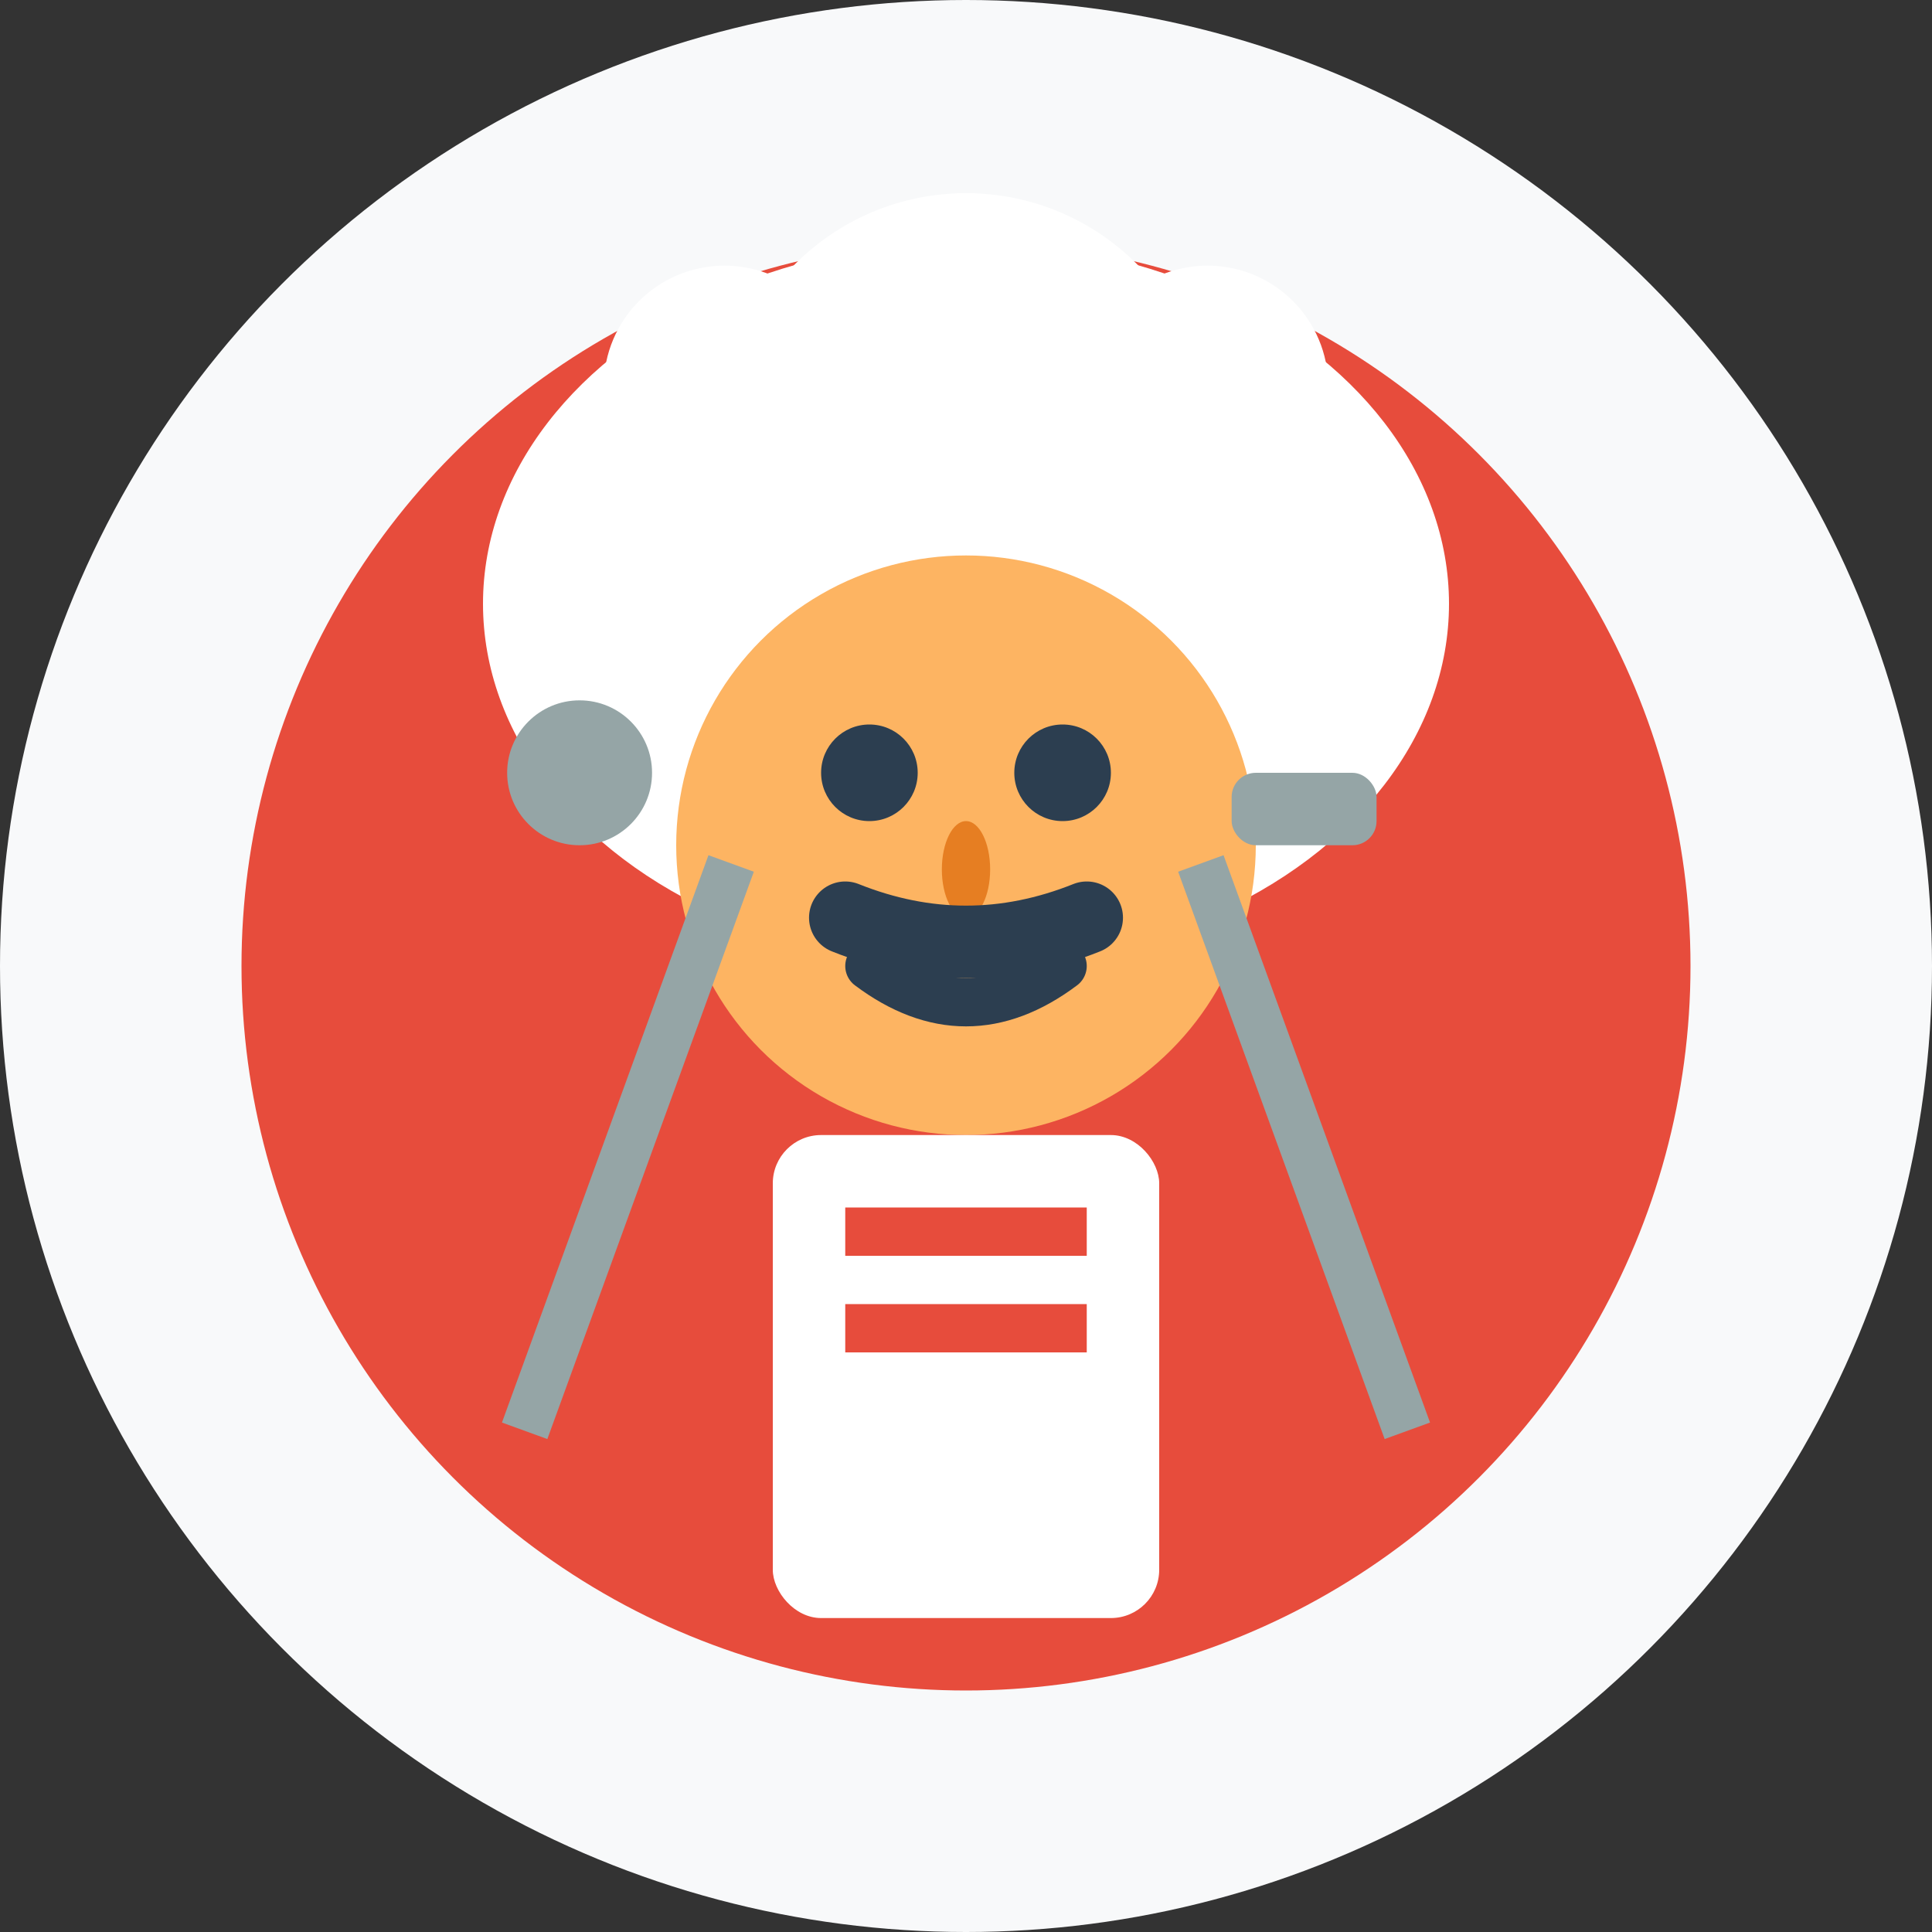 <svg width="80" height="80" viewBox="0 0 80 80" fill="none" xmlns="http://www.w3.org/2000/svg">
  <rect x="0" y="0" width="80" height="80" fill="#333333" stroke="none"/>
  <circle cx="40" cy="40" r="40" fill="#f8f9fa"/>
  <circle cx="40" cy="40" r="30" fill="#e74c3c"/>
  
  <!-- Chef's hat -->
  <ellipse cx="40" cy="25" rx="20" ry="15" fill="white"/>
  <circle cx="40" cy="18" r="10" fill="white"/>
  <circle cx="30" cy="16" r="5" fill="white"/>
  <circle cx="50" cy="16" r="5" fill="white"/>
  <circle cx="40" cy="12" r="4" fill="white"/>
  <circle cx="35" cy="14" r="3" fill="white"/>
  <circle cx="45" cy="14" r="3" fill="white"/>
  
  <!-- Face -->
  <circle cx="40" cy="35" r="12" fill="#fdb462"/>
  
  <!-- Eyes -->
  <circle cx="36" cy="32" r="2" fill="#2c3e50"/>
  <circle cx="44" cy="32" r="2" fill="#2c3e50"/>
  
  <!-- Nose -->
  <ellipse cx="40" cy="36" rx="1" ry="2" fill="#e67e22"/>
  
  <!-- Mouth -->
  <path d="M36 40 Q40 43 44 40" stroke="#2c3e50" stroke-width="2" stroke-linecap="round" fill="none"/>
  
  <!-- Mustache -->
  <path d="M35 38 Q40 40 45 38" stroke="#2c3e50" stroke-width="3" stroke-linecap="round" fill="none"/>
  
  <!-- Apron -->
  <rect x="32" y="47" width="16" height="20" rx="2" fill="white"/>
  <rect x="35" y="50" width="10" height="2" fill="#e74c3c"/>
  <rect x="35" y="54" width="10" height="2" fill="#e74c3c"/>
  
  <!-- Utensils crossed behind -->
  <rect x="25" y="35" width="2" height="25" fill="#95a5a6" transform="rotate(20 26 47.5)"/>
  <circle cx="24" cy="32" r="3" fill="#95a5a6"/>
  
  <rect x="53" y="35" width="2" height="25" fill="#95a5a6" transform="rotate(-20 54 47.5)"/>
  <rect x="51" y="32" width="6" height="3" rx="1" fill="#95a5a6"/>
</svg>
